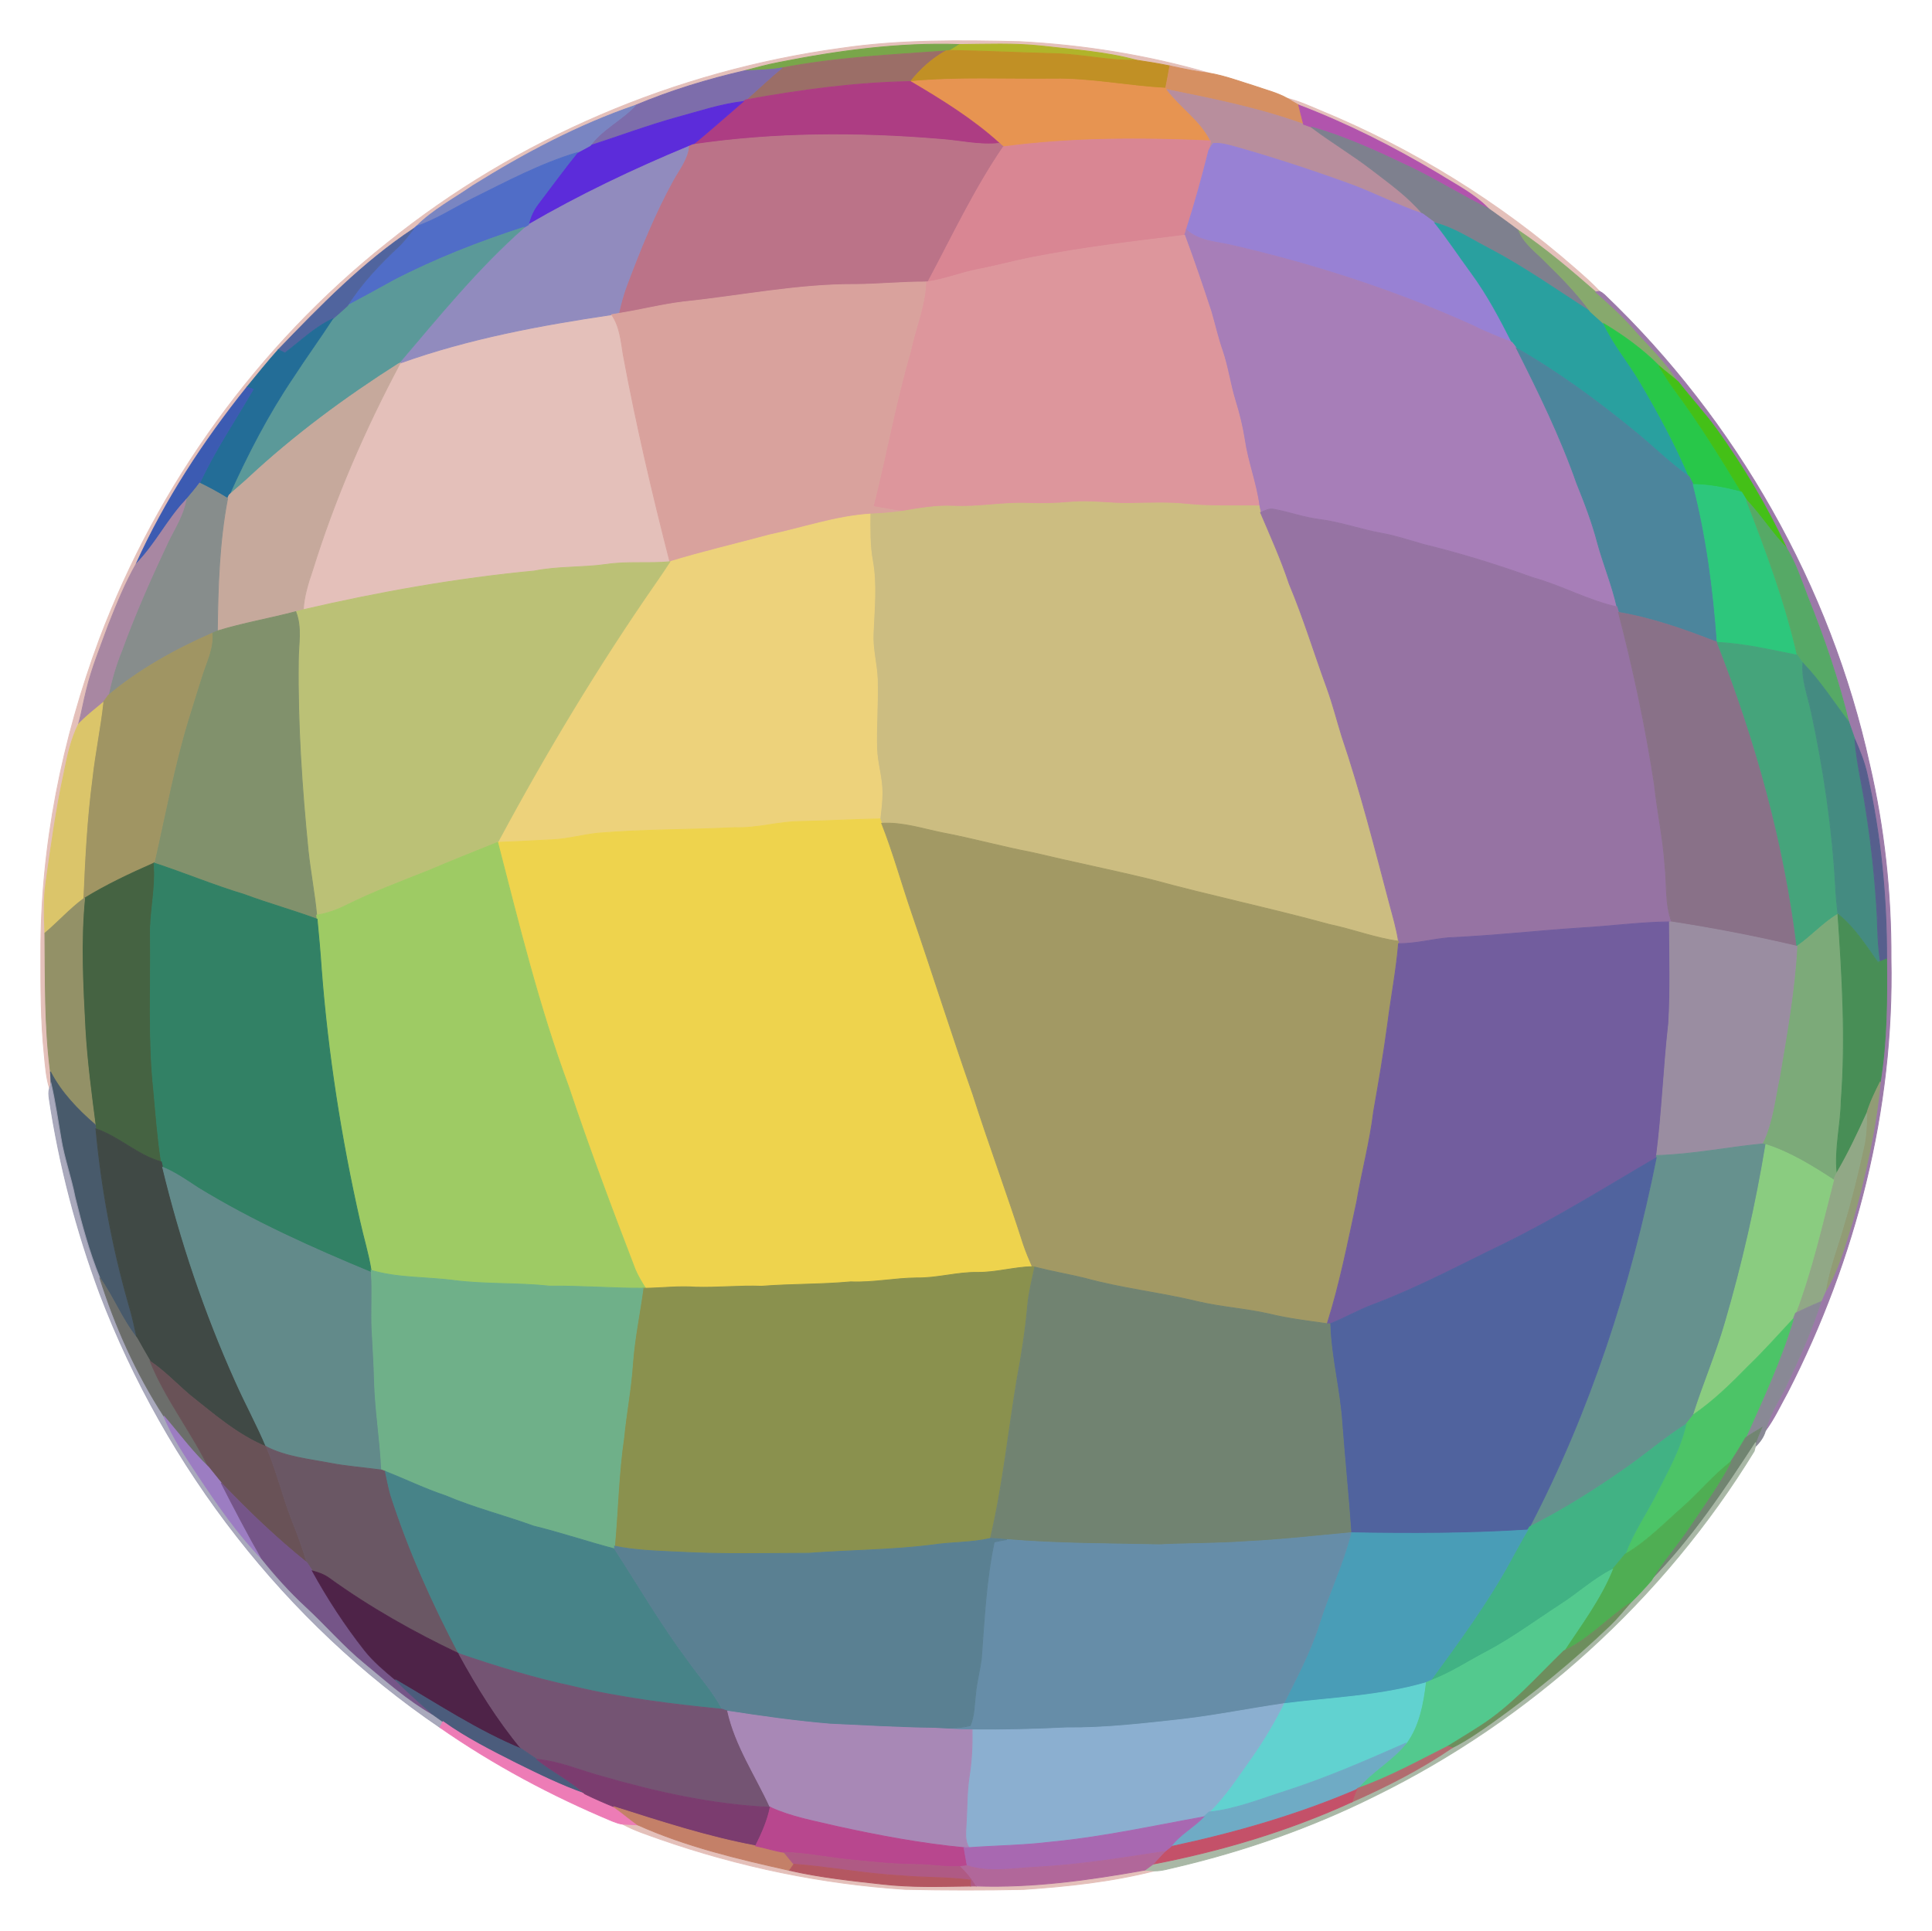 <?xml version="1.0" encoding="utf-8"?>
<!DOCTYPE svg PUBLIC "-//W3C//DTD SVG 1.1//EN" "http://www.w3.org/Graphics/SVG/1.1/DTD/svg11.dtd">
<svg version="1.1" id="Layer_1" xmlns="http://www.w3.org/2000/svg" xmlns:xlink="http://www.w3.org/1999/xlink" x="0px" y="0px"
	 viewBox="461.465 -18.479 1611.085 1610.315" enable-background="new 461.465 -18.479 1611.085 1610.315"
	 xml:space="preserve">
<g>
	<path fill="#E4C0BA" stroke="#E4C0BA" stroke-width="0.694" d="M1162.686,21.775c49.252-7.29,99.184-6.675,148.831-5.555
		c53.555,2.745,106.935,11.352,158.448,26.306c-11.089-1.339-22.024-3.689-32.959-6.038
		c-9.266-1.888-18.598-3.425-27.952-4.809c-25.866-7.07-52.743-8.717-79.246-11.813
		c-22.66-2.437-45.453-1.427-68.179-1.23c-50.547-1.757-100.984,5.094-150.456,14.909
		c-9.684,1.8-19.169,4.479-28.677,6.961c-31.07,7.114-61.724,16.512-91.103,28.853
		c-47.824,16.359-92.772,40.337-135.59,66.994c-15.876,11.001-33.266,20.113-47.012,33.881
		c-0.593,0.505-1.735,1.493-2.328,1.976c-42.335,27.952-77.863,64.622-112.908,100.963
		c-9.047,10.123-17.544,20.706-26.152,31.224c-36.318,45.299-68.399,94.419-92.355,147.381
		c-9.222,16.139-16.205,33.42-23.034,50.657c-6.5,18.027-13.943,35.791-18.445,54.478
		c-2.437,9.464-3.996,19.147-6.653,28.589c-6.28,12.626-9.244,26.481-11.967,40.227
		c-6.675,30.434-10.913,61.328-15.239,92.179c-1.976,13.899-1.361,27.93-0.812,41.896
		c0.439,38.514-0.351,77.204,4.589,115.477c0.285,3.228,0.417,6.5,0.527,9.771
		c-0.307,1.054-0.922,3.184-1.252,4.238c-2.854-9.069-3.469-18.598-4.392-27.996
		c-2.898-28.106-2.92-56.388-2.854-84.604c-0.285-89.435,17.764-178.496,48.878-262.178
		c48.659-129.003,132.143-244.853,240.22-330.598C892.779,96.739,1025.141,40.571,1162.686,21.775z"/>
	<path fill="#E4C0BA" stroke="#E4C0BA" stroke-width="0.694" d="M1534.916,63.517c9.53,2.306,18.488,6.39,27.513,10.188
		c77.446,31.905,149.599,76.655,212.662,131.813c6.917,6.104,13.987,12.099,20.179,18.95
		c-0.79,0.154-2.349,0.439-3.14,0.571c-20.64-17.94-41.413-35.813-64.117-51.118
		c-8.322-6.302-16.842-12.318-25.296-18.401c-11.967-12.362-27.469-20.091-41.896-29.116
		c-37.153-22.155-75.909-41.83-116.355-57.222C1541.196,67.425,1538.1,65.383,1534.916,63.517z"/>
	<path fill="#E4C0BA" stroke="#E4C0BA" stroke-width="0.694" d="M795.22,284.281
		c56.915-20.399,116.64-31.488,176.3-40.337c6.829,9.837,7.773,21.936,9.662,33.398
		c10.759,58.035,24.198,115.543,38.888,172.677c-17.61,1.625-35.352-0.417-52.875,2.174
		c-19.938,2.833-40.227,1.559-60.055,5.511c-64.908,6.17-129.266,17.588-192.791,32.322
		c0.703-11.286,3.996-22.09,7.663-32.695C740.611,397.409,765.709,339.615,795.22,284.281z"/>
	<path fill="#E4C0BA" stroke="#E4C0BA" stroke-width="0.694" d="M980.721,1502.858c4.15,0.263,8.322,0.263,12.494,0.593
		c40.359,18.137,83.66,28.37,126.697,37.987c25.361,5.841,51.316,8.564,77.182,11.44
		c24.417,2.833,49.054,1.932,73.603,1.603c1.208-0.022,3.645-0.044,4.875-0.044
		c47.231,1.603,94.265-4.941,140.618-13.284c2.613,0.198,5.226,0.417,7.861,0.681
		c-35.616,9.069-72.373,12.977-108.977,15.48c-32.915,0.703-65.852,0.659-98.767-0.066
		c-69.563-4.501-138.467-18.818-204.274-41.764C1001.427,1511.685,990.624,1508.282,980.721,1502.858z"/>
	<path fill="#79A64A" stroke="#79A64A" stroke-width="0.694" d="M1111.173,33.544
		c49.471-9.815,99.908-16.666,150.456-14.909c-2.547,1.647-5.072,3.338-7.663,4.897
		c-0.944,0.11-2.833,0.373-3.777,0.483c-45.607,3.228-91.499,5.446-136.468,14.119
		c-10.32,1.823-20.794,1.954-31.224,2.372C1092.003,38.024,1101.489,35.345,1111.173,33.544z"/>
	<path fill="#B0B42A" stroke="#B0B42A" stroke-width="0.694" d="M1261.628,18.635c22.726-0.198,45.519-1.208,68.179,1.23
		c26.503,3.096,53.38,4.743,79.246,11.813c-22.375,0.725-44.289-4.721-66.598-5.358
		c-29.489-0.768-58.979-2.24-88.49-2.789C1256.556,21.972,1259.081,20.282,1261.628,18.635z"/>
	<path fill="#9B6E67" stroke="#9B6E67" stroke-width="0.694" d="M1113.72,38.133
		c44.97-8.673,90.862-10.891,136.468-14.119c-11.462,6.368-21.299,15.305-29.446,25.537
		c-46.133,0.747-91.96,7.048-137.303,15.239C1093.628,56.029,1103.136,46.455,1113.72,38.133z"/>
	<path fill="#C19025" stroke="#C19025" stroke-width="0.694" d="M1250.188,24.014c0.944-0.11,2.833-0.373,3.777-0.483
		c29.511,0.549,59.001,2.02,88.49,2.789c22.309,0.637,44.223,6.082,66.598,5.358
		c9.354,1.383,18.686,2.92,27.952,4.809c-1.098,6.214-2.262,12.406-3.491,18.598
		c-31.224-1.515-62.031-8.124-93.387-7.619c-39.788,0.461-79.707-1.603-119.385,2.086
		C1228.889,39.319,1238.726,30.382,1250.188,24.014z"/>
	<path fill="#D69062" stroke="#D69062" stroke-width="0.694" d="M1437.006,36.486c10.935,2.349,21.87,4.699,32.959,6.038
		c12.999,2.218,25.383,6.939,37.943,10.803c9.069,3.184,18.554,5.468,27.008,10.188
		c3.184,1.866,6.28,3.909,9.552,5.665c1.274,5.336,2.657,10.671,4.04,15.985
		c-36.889-13.394-75.469-21.102-113.83-28.897l-1.164-1.186C1434.744,48.893,1435.908,42.701,1437.006,36.486z"/>
	<path fill="#7D6DAB" stroke="#7D6DAB" stroke-width="0.694" d="M1082.496,40.505c10.43-0.417,20.904-0.549,31.224-2.372
		c-10.584,8.322-20.091,17.896-30.28,26.657c-0.549,0.351-1.669,1.054-2.218,1.405
		c-18.598,2.13-36.384,8.168-54.368,13.021c-24.747,6.829-48.791,15.832-73.208,23.736
		c10.123-13.899,26.196-21.167,37.746-33.596C1020.772,57.017,1051.425,47.619,1082.496,40.505z"/>
	<path fill="#E79451" stroke="#E79451" stroke-width="0.694" d="M1220.743,49.551c39.678-3.689,79.597-1.625,119.385-2.086
		c31.356-0.505,62.163,6.104,93.387,7.619l1.164,1.186c11.264,14.975,28.018,25.625,36.34,42.73
		c-57.618-2.503-115.543-2.679-172.831,4.984c-1.12-0.944-2.218-1.91-3.316-2.877
		C1272.476,80.776,1246.675,64.856,1220.743,49.551z"/>
	<path fill="#AD3D83" stroke="#AD3D83" stroke-width="0.694" d="M1083.44,64.79c45.343-8.19,91.169-14.492,137.303-15.239
		c25.932,15.305,51.733,31.224,74.13,51.557c-16.491,1.866-32.761-2.218-49.142-3.36
		c-68.706-5.731-138.225-5.665-206.514,4.436c14.229-11.726,28.018-23.956,42.005-35.989
		C1081.771,65.844,1082.891,65.142,1083.44,64.79z"/>
	<path fill="#B88E9D" stroke="#B88E9D" stroke-width="0.694" d="M1434.678,56.271
		c38.361,7.795,76.941,15.502,113.83,28.897c2.108,0.725,4.216,1.471,6.324,2.262
		c16.359,12.45,34.101,22.924,50.415,35.462c14.888,11.462,30.368,22.441,42.511,36.955
		c-21.387-7.268-41.391-17.918-62.646-25.493c-31.202-11.286-62.778-21.607-94.704-30.631
		c-5.665-1.449-11.484-3.206-17.391-2.503c-1.361,1.823-2.569,3.755-3.579,5.797
		c0.549-2.679,1.076-5.336,1.581-8.015C1462.697,81.895,1445.943,71.246,1434.678,56.271z"/>
	<path fill="#5C2CDA" stroke="#5C2CDA" stroke-width="0.694" d="M1026.854,79.217c17.983-4.853,35.769-10.891,54.368-13.021
		c-13.987,12.033-27.777,24.264-42.006,35.989c-0.9,0.373-2.657,1.142-3.535,1.515
		c-45.826,18.972-90.708,40.359-133.592,65.281c1.471-6.346,4.106-12.406,8.146-17.566
		c10.825-14.207,21.321-28.721,32.586-42.62c3.623-1.91,7.224-3.865,10.825-5.841
		C978.064,95.048,1002.108,86.046,1026.854,79.217z"/>
	<path fill="#7985C2" stroke="#7985C2" stroke-width="0.694" d="M855.802,136.351
		c42.818-26.657,87.766-50.635,135.59-66.994c-11.55,12.428-27.623,19.696-37.746,33.596
		c-3.601,1.976-7.202,3.93-10.825,5.841c-30.544,9.091-58.803,24.241-87.239,38.317
		c-15.546,7.839-30.192,17.566-46.792,23.122C822.536,156.464,839.927,147.352,855.802,136.351z"/>
	<path fill="#B154AD" stroke="#B154AD" stroke-width="0.694" d="M1544.468,69.182c40.447,15.393,79.202,35.067,116.355,57.222
		c14.426,9.025,29.929,16.754,41.896,29.116c-22.046-10.606-42.73-23.824-64.798-34.386
		c-26.986-12.867-54.258-25.581-83.089-33.705c-2.108-0.79-4.216-1.537-6.324-2.262
		C1547.125,79.853,1545.742,74.518,1544.468,69.182z"/>
	<path fill="#7E808E" stroke="#7E808E" stroke-width="0.694" d="M1554.832,87.429c28.831,8.124,56.102,20.838,83.089,33.705
		c22.068,10.562,42.752,23.78,64.798,34.386c8.454,6.082,16.973,12.099,25.296,18.401
		c4.677,11.286,15.129,18.313,23.275,26.92c13.087,12.714,25.779,25.866,36.516,40.666
		c-27.755-17.786-54.719-36.911-83.923-52.326c-15.085-7.663-29.27-17.522-45.848-21.76
		c-3.47-2.481-6.895-5.006-10.277-7.575c-12.143-14.514-27.623-25.493-42.511-36.955
		C1588.933,110.353,1571.191,99.879,1554.832,87.429z"/>
	<path fill="#BB7388" stroke="#BB7388" stroke-width="0.694" d="M1039.217,102.185
		c68.289-10.101,137.808-10.166,206.514-4.436c16.381,1.142,32.651,5.226,49.142,3.36
		c1.098,0.966,2.196,1.932,3.316,2.877c-24.285,35.572-42.598,74.635-62.844,112.534l-1.844,0.176
		c-19.367-0.044-38.69,1.888-58.057,2.108c-48.417-0.373-96.044,9.552-144.022,14.492
		c-18.203,2.218-35.989,6.829-54.082,9.662c1.801-8.146,3.974-16.205,6.939-24.022
		c11.198-29.665,23.078-59.177,38.382-86.997c5.006-9.069,11.989-17.544,13.021-28.238
		C1036.56,103.326,1038.316,102.558,1039.217,102.185z"/>
	<path fill="#D98693" stroke="#D98693" stroke-width="0.694" d="M1298.188,103.985
		c57.288-7.663,115.213-7.488,172.831-4.984c-0.505,2.679-1.032,5.336-1.581,8.015
		c-5.577,22.2-11.638,44.289-18.664,66.093c-0.373,1.164-1.12,3.469-1.493,4.633
		c-42.576,5.226-85.219,10.298-127.356,18.511c-15.129,3.008-30.017,7.136-45.189,10.035
		c-13.965,2.701-27.272,8.168-41.391,10.232C1255.59,178.62,1273.903,139.557,1298.188,103.985z"/>
	<path fill="#9881D4" stroke="#9881D4" stroke-width="0.694" d="M1473.017,101.218c5.907-0.703,11.726,1.054,17.391,2.503
		c31.927,9.025,63.502,19.345,94.704,30.631c21.255,7.575,41.259,18.225,62.646,25.493
		c3.381,2.569,6.807,5.094,10.277,7.575c10.694,13.372,20.113,27.711,30.236,41.522
		c13.372,18.137,23.89,38.163,34.079,58.188c-10.891-4.37-21.848-8.585-32.322-13.877
		c-64.951-29.446-133.109-51.469-202.584-67.411c-12.626-2.789-26.745-3.381-36.67-12.736
		c7.027-21.804,13.087-43.894,18.664-66.093C1470.448,104.973,1471.656,103.041,1473.017,101.218z"/>
	<path fill="#918BBE" stroke="#918BBE" stroke-width="0.694" d="M902.089,168.981
		c42.884-24.922,87.766-46.309,133.592-65.281c-1.032,10.694-8.015,19.169-13.021,28.238
		c-15.305,27.821-27.184,57.332-38.382,86.997c-2.964,7.817-5.138,15.876-6.939,24.022
		c-1.954,0.329-3.886,0.659-5.819,0.988c-59.66,8.849-119.385,19.938-176.3,40.337l-1.581,0.725
		c33.508-39.349,66.203-79.795,105.135-114.049C899.608,170.474,901.255,169.464,902.089,168.981z"/>
	<path fill="#506DC7" stroke="#506DC7" stroke-width="0.694" d="M855.582,147.111c28.436-14.075,56.695-29.226,87.239-38.317
		c-11.264,13.899-21.76,28.413-32.586,42.62c-4.04,5.16-6.675,11.22-8.146,17.566
		c-0.834,0.483-2.481,1.493-3.316,1.976c-37.35,12.143-74.13,26.371-108.999,44.509
		c-12.823,7.07-25.603,14.163-38.558,20.992c11.594-18.664,26.964-34.628,42.928-49.603
		c4.611-4.436,8.41-9.596,12.318-14.646c0.593-0.483,1.735-1.471,2.328-1.976
		C825.39,164.677,840.036,154.949,855.582,147.111z"/>
	<path fill="#29A09F" stroke="#29A09F" stroke-width="0.694" d="M1658.034,167.422c16.578,4.238,30.763,14.097,45.848,21.76
		c29.204,15.414,56.168,34.54,83.923,52.326c3.689,3.316,7.378,6.631,11.067,9.969
		c8.102,17.61,20.816,32.432,30.565,49.076c14.909,25.383,29.028,51.294,40.513,78.434
		c-16.337-11.33-30.302-25.603-45.76-38.031c-31.005-25.339-63.392-49.186-98.174-69.08
		c-1.252-1.581-2.459-3.162-3.667-4.743c-10.188-20.026-20.706-40.051-34.079-58.188
		C1678.148,195.132,1668.728,180.794,1658.034,167.422z"/>
	<path fill="#5B9999" stroke="#5B9999" stroke-width="0.694" d="M789.775,215.465
		c34.869-18.137,71.649-32.366,108.999-44.509c-38.931,34.254-71.627,74.701-105.135,114.049
		c-44.114,28.084-86.382,59.242-124.699,94.902c-5.336,5.006-11.023,9.574-16.403,14.514
		c15.305-34.013,32.498-67.279,53.402-98.218c10.628-16.447,22.177-32.256,32.849-48.681
		c4.194-3.623,8.344-7.29,12.428-11.067C764.172,229.628,776.951,222.536,789.775,215.465z"/>
	<path fill="#50649E" stroke="#50649E" stroke-width="0.694" d="M693.555,273.171
		c35.045-36.34,70.573-73.01,112.908-100.963c-3.909,5.05-7.707,10.21-12.318,14.646
		c-15.963,14.975-31.334,30.939-42.928,49.603c-4.084,3.777-8.234,7.444-12.428,11.067
		c-14.975,6.939-26.723,18.642-39.766,28.436C697.661,275.257,694.916,273.873,693.555,273.171z"/>
	<path fill="#A77EB8" stroke="#A77EB8" stroke-width="0.694" d="M1449.281,177.742c0.373-1.164,1.12-3.469,1.493-4.633
		c9.925,9.354,24.044,9.947,36.67,12.736c69.475,15.941,137.632,37.965,202.584,67.411
		c10.474,5.292,21.431,9.508,32.322,13.877c1.208,1.581,2.415,3.162,3.667,4.743
		c18.511,36.67,36.648,73.713,50.24,112.556c6.697,16.512,13.087,33.2,17.566,50.481
		c4.896,17.698,11.989,34.737,16.029,52.699c-24.439-5.336-46.463-17.896-70.551-24.461
		c-29.863-10.847-60.296-20.157-91.147-27.711c-11.44-3.228-22.726-7.092-34.452-9.178
		c-17.544-3.14-34.408-9.332-52.128-11.572c-12.823-1.581-25.01-6.082-37.68-8.432
		c-4.018-1.032-7.685,1.252-11.264,2.701c-0.483-1.823-0.9-3.645-1.252-5.468
		c-2.415-18.906-9.596-36.758-12.296-55.597c-1.713-10.869-4.37-21.563-7.619-32.081
		c-4.282-13.834-6.126-28.282-10.825-41.984c-3.711-10.671-6.192-21.716-9.332-32.564
		C1464.3,219.989,1457.12,198.733,1449.281,177.742z"/>
	<path fill="#87A96D" stroke="#87A96D" stroke-width="0.694" d="M1751.29,200.841c-8.146-8.607-18.598-15.634-23.275-26.92
		c22.705,15.305,43.477,33.178,64.117,51.118c10.606,9.398,21.233,18.84,30.653,29.489
		c13.043,14.931,27.887,28.457,38.251,45.563c-5.204-4.655-10.847-8.761-16.073-13.35
		c-13.636-13.834-29.489-25.274-46.09-35.264c-3.689-3.338-7.378-6.653-11.067-9.969
		C1777.068,226.708,1764.377,213.555,1751.29,200.841z"/>
	<path fill="#DD969C" stroke="#DD969C" stroke-width="0.694" d="M1321.925,196.252
		c42.137-8.212,84.779-13.284,127.356-18.511c7.839,20.992,15.019,42.247,22.024,63.524
		c3.14,10.847,5.621,21.892,9.332,32.564c4.699,13.702,6.544,28.15,10.825,41.983
		c3.25,10.518,5.907,21.211,7.619,32.081c2.701,18.84,9.881,36.692,12.296,55.597
		c-19.96-0.483-39.963,0.659-59.835-1.405c-15.876-1.713-31.817-0.966-47.715-0.703
		c-16.425,0.329-32.805-2.503-49.23-1.032c-12.099,1.098-24.263,1.471-36.428,0.966
		c-20.553-0.856-40.908,3.447-61.46,2.393c-14.514-0.747-28.787,1.91-43.016,4.216
		c-8.081-0.966-16.073-2.657-24.11-3.974c10.957-42.862,18.532-86.492,31.026-128.959
		c4.018-19.499,12.253-38.207,12.889-58.298l1.845-0.176c14.119-2.064,27.425-7.532,41.391-10.232
		C1291.908,203.389,1306.796,199.261,1321.925,196.252z"/>
	<path fill="#D9A29D" stroke="#D9A29D" stroke-width="0.694" d="M1175.443,218.803c19.367-0.22,38.69-2.152,58.057-2.108
		c-0.637,20.091-8.871,38.8-12.889,58.298c-12.494,42.467-20.07,86.097-31.026,128.959
		c8.037,1.317,16.029,3.008,24.11,3.974c-8.849,1.361-17.808,1.888-26.745,2.349
		c-28.655,1.845-55.971,11.528-83.901,17.391c-27.645,7.51-55.575,13.987-82.979,22.353
		c-14.69-57.135-28.128-114.642-38.888-172.677c-1.888-11.462-2.833-23.561-9.662-33.398
		c1.932-0.329,3.865-0.659,5.819-0.988c18.093-2.833,35.879-7.444,54.082-9.662
		C1079.399,228.355,1127.026,218.43,1175.443,218.803z"/>
	<path fill="#9B7AA8" stroke="#9B7AA8" stroke-width="0.694" d="M1795.271,224.468c1.493,0.725,2.833,1.647,4.084,2.789
		c110.009,105.069,188.508,243.052,221.116,391.751c12.34,53.094,18.137,107.572,17.896,162.071
		c2.591,125.314-29.16,250.342-86.185,361.625c-5.973,10.781-11.133,22.068-18.511,32.015
		c3.184-12.911,10.496-24.132,16.512-35.835c11.045-23.407,21.87-46.99,29.709-71.715
		c1.208-2.986,2.525-5.929,3.865-8.871c10.869-17.654,16.029-37.899,22.331-57.442
		c10.759-38.382,19.741-77.468,23.385-117.211c5.424-33.815,5.621-68.179,5.248-102.324
		c0.154-51.689-4.853-103.444-16.227-153.903c-2.196-10.145-6.082-19.784-10.254-29.248
		c-1.669-4.831-3.36-9.64-5.072-14.426c-8.695-35.594-20.619-70.309-34.254-104.278
		c-5.314-13.899-9.969-28.194-17.764-40.974c-16.205-34.518-35.704-67.477-57.925-98.437
		c-10.013-13.899-21.695-26.481-32.19-39.963c-10.364-17.105-25.208-30.631-38.251-45.563
		c-9.42-10.65-20.048-20.091-30.653-29.489C1792.922,224.907,1794.481,224.622,1795.271,224.468z"/>
	<path fill="#236D97" stroke="#236D97" stroke-width="0.694" d="M699.023,275.959c13.043-9.793,24.791-21.497,39.766-28.436
		c-10.671,16.424-22.221,32.234-32.849,48.681c-20.904,30.939-38.097,64.205-53.402,98.218
		c-0.329,0.703-0.966,2.108-1.274,2.811c-7.532-4.699-15.349-8.937-23.319-12.802
		c12.67-27.338,29.621-52.282,44.684-78.28c-1.735-0.593-3.491-1.186-5.226-1.757
		c8.607-10.518,17.105-21.102,26.152-31.224C694.916,273.873,697.661,275.257,699.023,275.959z"/>
	<path fill="#28C749" stroke="#28C749" stroke-width="0.694" d="M1798.872,251.476
		c16.6,9.991,32.454,21.431,46.09,35.264c3.974,6.368,7.729,12.889,12.231,18.906
		c20.575,27.601,38.756,56.893,56.586,86.338c-13.197-3.513-26.679-6.236-40.381-6.368
		c-1.098-2.262-2.262-4.436-3.447-6.631c-11.484-27.14-25.603-53.05-40.513-78.434
		C1819.689,283.908,1806.975,269.087,1798.872,251.476z"/>
	<path fill="#4C859C" stroke="#4C859C" stroke-width="0.694" d="M1726.016,271.875
		c34.781,19.894,67.169,43.74,98.174,69.08c15.458,12.428,29.424,26.701,45.76,38.031
		c1.186,2.196,2.349,4.37,3.447,6.631c11.067,43.038,16.864,87.305,20.048,131.594
		c-26.701-10.496-53.995-20.135-82.342-24.988c-0.307-1.142-0.944-3.469-1.252-4.611
		c-4.04-17.962-11.133-35.001-16.029-52.699c-4.479-17.281-10.869-33.969-17.566-50.481
		C1762.664,345.588,1744.527,308.545,1726.016,271.875z"/>
	<path fill="#C6A99C" stroke="#C6A99C" stroke-width="0.694" d="M668.94,379.908c38.316-35.66,80.585-66.818,124.699-94.902
		l1.581-0.725c-29.511,55.334-54.609,113.127-73.208,173.05c-3.667,10.606-6.961,21.409-7.663,32.695
		c-2.086,0.505-4.172,1.076-6.258,1.625c-21.694,5.709-43.894,9.486-65.369,16.095
		c0.461-36.955,1.559-74.13,8.542-110.514c0.307-0.703,0.944-2.108,1.274-2.811
		C657.917,389.482,663.605,384.915,668.94,379.908z"/>
	<path fill="#44C017" stroke="#44C017" stroke-width="0.694" d="M1844.962,286.741c5.226,4.589,10.869,8.695,16.073,13.35
		c10.496,13.482,22.177,26.064,32.19,39.963c22.221,30.961,41.72,63.919,57.925,98.437
		c-12.143-12.428-21.321-27.294-33.31-39.854c-1.383-2.196-2.745-4.436-4.062-6.653
		c-17.83-29.446-36.011-58.737-56.586-86.338C1852.691,299.63,1848.936,293.109,1844.962,286.741z"/>
	<path fill="#3C5BB2" stroke="#3C5BB2" stroke-width="0.694" d="M575.048,451.776
		c23.956-52.962,56.037-102.082,92.355-147.381c1.735,0.571,3.491,1.164,5.226,1.757
		c-15.063,25.998-32.015,50.942-44.684,78.28c-3.557,4.897-7.51,9.464-11.44,14.075
		C600.915,414.909,591.034,435.769,575.048,451.776z"/>
	<path fill="#878D8C" stroke="#878D8C" stroke-width="0.694" d="M616.505,398.507c3.93-4.611,7.883-9.178,11.44-14.075
		c7.971,3.865,15.788,8.102,23.319,12.802c-6.983,36.384-8.081,73.559-8.542,110.514
		c-1.515,0.615-3.008,1.296-4.501,1.998c-30.851,13.592-60.626,30.06-86.514,51.799
		c2.723-12.67,6.192-25.164,11.155-37.153c11.242-31.026,24.681-61.175,38.734-90.994
		C607.129,422.024,614.243,411.154,616.505,398.507z"/>
	<path fill="#2DC77C" stroke="#2DC77C" stroke-width="0.694" d="M1873.398,385.617c13.702,0.132,27.184,2.855,40.381,6.368
		c1.317,2.218,2.679,4.457,4.062,6.653c16.337,42.313,32.3,84.955,42.335,129.288
		c-22.112-4.37-44.135-9.618-66.73-10.716C1890.261,472.922,1884.465,428.655,1873.398,385.617z"/>
	<path fill="#A887A2" stroke="#A887A2" stroke-width="0.694" d="M616.505,398.507c-2.262,12.648-9.376,23.517-14.909,34.891
		c-14.053,29.819-27.491,59.967-38.734,90.994c-4.963,11.989-8.432,24.483-11.155,37.153
		c-1.471,1.998-2.942,4.018-4.413,6.016c-6.939,5.819-14.141,11.352-20.377,17.94
		c2.657-9.442,4.216-19.125,6.653-28.589c4.501-18.686,11.945-36.45,18.445-54.478
		c6.829-17.237,13.812-34.518,23.034-50.657C591.034,435.769,600.915,414.909,616.505,398.507z"/>
	<path fill="#CCBD81" stroke="#CCBD81" stroke-width="0.694" d="M1354.598,400.351c16.425-1.471,32.805,1.361,49.23,1.032
		c15.898-0.264,31.839-1.01,47.715,0.703c19.872,2.064,39.876,0.922,59.835,1.405
		c0.351,1.823,0.769,3.645,1.252,5.468c8.366,19.674,17.171,39.173,23.912,59.462
		c11.945,28.413,20.86,57.947,31.466,86.844c4.831,13.306,8.3,27.03,12.494,40.534
		c15.59,45.958,27.447,93.079,39.854,139.982c2.701,10.166,5.753,20.267,7.29,30.697
		c-19.608-2.679-38.163-9.903-57.464-13.943c-49.295-13.504-99.36-23.956-148.677-37.416
		c-32.827-7.993-65.918-14.668-98.767-22.507c-25.317-4.809-50.13-11.769-75.425-16.578
		c-16.732-3.36-33.332-8.959-50.635-7.905c-0.351-0.9-1.054-2.745-1.427-3.667
		c0.835-7.224,1.735-14.448,1.735-21.716c0.088-12.604-4.15-24.725-4.479-37.285
		c-0.505-19.059,1.12-38.141,0.527-57.2c-0.417-12.911-4.15-25.515-3.469-38.47
		c0.79-20.245,3.052-40.71-0.615-60.823c-2.349-12.758-2.02-25.779-1.998-38.69
		c8.937-0.461,17.896-0.988,26.745-2.349c14.229-2.306,28.501-4.963,43.016-4.216
		c20.553,1.054,40.908-3.25,61.46-2.393C1330.334,401.822,1342.499,401.449,1354.598,400.351z"/>
	<path fill="#56A966" stroke="#56A966" stroke-width="0.694" d="M1917.84,398.638
		c11.989,12.56,21.168,27.425,33.31,39.854c7.795,12.78,12.45,27.074,17.764,40.974
		c13.636,33.969,25.559,68.684,34.254,104.278c-12.626-16.512-23.737-34.21-38.273-49.186
		c-1.691-2.13-3.272-4.37-4.721-6.631C1950.14,483.594,1934.177,440.951,1917.84,398.638z"/>
	<path fill="#9673A3" stroke="#9673A3" stroke-width="0.694" d="M1512.629,408.959c3.579-1.449,7.246-3.733,11.264-2.701
		c12.67,2.349,24.856,6.851,37.68,8.432c17.72,2.24,34.584,8.432,52.128,11.572
		c11.726,2.086,23.012,5.951,34.452,9.178c30.851,7.553,61.284,16.864,91.147,27.711
		c24.088,6.565,46.112,19.125,70.551,24.461c0.307,1.142,0.944,3.469,1.252,4.611
		c12.34,47.407,22.595,95.341,29.973,143.758c2.372,22.814,7.4,45.299,8.805,68.245
		c1.757,15.414,0,31.466,5.643,46.221l-1.91-0.11c-24.747,0.285-49.318,3.667-73.998,5.072
		c-36.758,2.415-73.406,6.565-110.229,8.19c-13.965,1.23-27.601,5.05-41.698,4.918l-0.044-2.042
		c-1.537-10.43-4.589-20.531-7.29-30.697c-12.406-46.902-24.264-94.024-39.854-139.982
		c-4.194-13.504-7.663-27.228-12.494-40.534c-10.606-28.897-19.521-58.43-31.466-86.844
		C1529.8,448.132,1520.995,428.633,1512.629,408.959z"/>
	<path fill="#EDD27B" stroke="#EDD27B" stroke-width="0.694" d="M1103.048,427.667
		c27.93-5.863,55.246-15.546,83.901-17.391c-0.022,12.911-0.351,25.932,1.998,38.69
		c3.667,20.113,1.405,40.578,0.615,60.823c-0.681,12.955,3.052,25.559,3.469,38.47
		c0.593,19.059-1.032,38.141-0.527,57.2c0.329,12.56,4.567,24.681,4.479,37.285
		c0,7.268-0.9,14.492-1.735,21.716c-21.958,0.395-43.916,1.735-65.874,2.13
		c-18.511,0.022-36.472,5.885-55.049,5.16c-38.009,1.888-76.128,1.427-114.093,4.611
		c-12.516,1.252-24.703,4.765-37.306,5.446c-15.48,0.878-30.961,1.559-46.441,2.218
		c40.051-74.679,83.769-147.425,132.143-217.032c3.909-5.599,7.707-11.264,11.44-16.973
		C1047.473,441.654,1075.403,435.176,1103.048,427.667z"/>
	<path fill="#BBC176" stroke="#BBC176" stroke-width="0.694" d="M967.195,452.194c17.522-2.591,35.264-0.549,52.875-2.174
		c-3.733,5.709-7.532,11.374-11.44,16.974c-48.373,69.606-92.091,142.353-132.143,217.032
		c-19.279,7.751-38.602,15.436-57.705,23.583c-22.902,9.113-46.046,17.698-68.135,28.677
		c-7.905,4.018-16.315,7.071-25.098,8.454c-1.713-17.983-5.16-35.725-7.092-53.643
		c-5.248-52.545-8.849-105.31-8.19-158.141c-0.066-13.768,3.14-28.062-2.174-41.303
		c2.086-0.549,4.172-1.12,6.258-1.625c63.524-14.734,127.883-26.152,192.791-32.322
		C926.968,453.753,947.257,455.026,967.195,452.194z"/>
	<path fill="#897188" stroke="#897188" stroke-width="0.694" d="M1811.103,492.223c28.348,4.853,55.641,14.492,82.342,24.988
		c32.015,81.464,55.795,166.529,66.467,253.504c-34.518-8.124-69.365-14.866-104.388-20.267
		c-5.643-14.756-3.887-30.807-5.643-46.221c-1.405-22.946-6.434-45.431-8.805-68.245
		C1833.698,587.564,1823.443,539.63,1811.103,492.223z"/>
	<path fill="#81916C" stroke="#81916C" stroke-width="0.694" d="M642.722,507.747c21.475-6.609,43.674-10.386,65.369-16.095
		c5.314,13.241,2.108,27.535,2.174,41.303c-0.659,52.831,2.942,105.596,8.19,158.141
		c1.932,17.918,5.38,35.66,7.092,53.643c0.088,0.834,0.264,2.525,0.351,3.36
		c-20.091-7.422-40.754-13.131-60.823-20.596c-25.427-7.663-49.932-17.918-75.14-26.196
		c9.244-40.425,16.644-81.332,28.853-120.988c3.601-11.748,7.29-23.451,11.001-35.155
		c3.579-11.594,9.639-22.902,8.432-35.418C639.714,509.043,641.207,508.362,642.722,507.747z"/>
	<path fill="#A09563" stroke="#A09563" stroke-width="0.694" d="M551.707,561.544
		c25.888-21.738,55.663-38.207,86.514-51.799c1.208,12.516-4.853,23.824-8.432,35.418
		c-3.711,11.704-7.4,23.407-11.001,35.155c-12.209,39.656-19.608,80.564-28.853,120.988
		c-19.784,8.739-39.436,17.94-57.903,29.248l-1.383,0.878c1.427-33.42,3.096-66.862,7.466-100.04
		c2.328-21.387,6.829-42.445,9.178-63.832C548.765,565.562,550.236,563.542,551.707,561.544z"/>
	<path fill="#45A47B" stroke="#45A47B" stroke-width="0.694" d="M1893.445,517.211c22.595,1.098,44.618,6.346,66.73,10.716
		c1.449,2.262,3.03,4.501,4.721,6.631c-1.186,13.987,4.128,27.206,7.004,40.666
		c10.342,48.242,17.588,97.23,20.245,146.547c0.395,7.4,1.076,14.8,1.954,22.177
		c-12.56,7.378-22.155,18.642-34.188,26.767C1949.24,683.74,1925.46,598.675,1893.445,517.211z"/>
	<path fill="#448B81" stroke="#448B81" stroke-width="0.694" d="M1971.901,575.224c-2.877-13.46-8.19-26.679-7.004-40.666
		c14.536,14.975,25.647,32.673,38.273,49.186c1.713,4.787,3.403,9.596,5.072,14.426
		c1.449,19.894,6.456,39.283,9.266,59.001c4.633,29.38,7.751,59.001,9.354,88.71
		c0.439,12.516,0.637,25.076,2.613,37.482c-0.527,0.176-1.603,0.549-2.152,0.725
		c-10.101-14.141-19.455-29.138-33.222-40.139c-0.878-7.378-1.559-14.778-1.954-22.178
		C1989.489,672.453,1982.243,623.465,1971.901,575.224z"/>
	<path fill="#DBC56A" stroke="#DBC56A" stroke-width="0.694" d="M526.916,585.5c6.236-6.587,13.438-12.121,20.377-17.94
		c-2.349,21.387-6.851,42.445-9.178,63.832c-4.37,33.178-6.038,66.62-7.466,100.04
		c-11.374,8.542-20.882,19.213-31.751,28.37c-0.549-13.965-1.164-27.996,0.812-41.896
		c4.326-30.851,8.564-61.746,15.239-92.179C517.672,611.981,520.636,598.126,526.916,585.5z"/>
	<path fill="#565F8D" stroke="#565F8D" stroke-width="0.694" d="M2008.241,598.17c4.172,9.464,8.059,19.103,10.254,29.248
		c11.374,50.459,16.381,102.214,16.227,153.903c-1.317,0.505-3.93,1.515-5.248,2.042
		c-1.976-12.406-2.174-24.966-2.613-37.482c-1.603-29.709-4.721-59.33-9.354-88.71
		C2014.697,637.453,2009.69,618.064,2008.241,598.17z"/>
	<path fill="#EED34D" stroke="#EED34D" stroke-width="0.694" d="M1129.376,666.591c21.958-0.395,43.916-1.735,65.874-2.13
		c0.373,0.922,1.076,2.767,1.427,3.667c9.705,24.681,16.71,50.262,25.34,75.316
		c17.237,50.152,33.157,100.743,50.745,150.785c13.372,41.94,28.787,83.199,42.159,125.16
		c2.152,6.28,4.721,12.406,7.4,18.51c-15.414,0.373-30.412,4.963-45.892,4.787
		c-16.995-0.242-33.508,4.897-50.503,4.611c-18.379,0.132-36.494,4.084-54.939,3.272
		c-24.747,2.284-49.625,1.713-74.393,3.667c-18.423-0.681-36.801,1.295-55.202,0.768
		c-13.899-1.076-27.755,0.725-41.632,0.9c-3.206-5.05-6.28-10.188-8.63-15.678
		c-19.455-50.635-38.536-101.424-55.707-152.893c-24.549-66.225-41.303-134.997-58.935-203.308
		c15.48-0.659,30.961-1.339,46.441-2.218c12.604-0.681,24.791-4.194,37.306-5.446
		c37.965-3.184,76.084-2.723,114.093-4.611C1092.904,672.476,1110.865,666.613,1129.376,666.591z"/>
	<path fill="#A29964" stroke="#A29964" stroke-width="0.694" d="M1196.677,668.128c17.303-1.054,33.903,4.545,50.635,7.905
		c25.296,4.809,50.108,11.769,75.425,16.578c32.849,7.839,65.94,14.514,98.767,22.507
		c49.318,13.46,99.382,23.912,148.677,37.416c19.301,4.04,37.855,11.264,57.464,13.943l0.044,2.042
		c-1.866,22.463-6.236,44.597-9.047,66.928c-3.272,24.461-7.466,48.791-11.726,73.076
		c-3.052,25.361-9.793,50.042-14.053,75.184c-7.378,34.101-14.097,68.465-24.615,101.775
		c-16.007-2.305-32.102-4.15-47.846-7.993c-19.894-4.589-40.403-5.753-60.253-10.452
		c-31.268-7.575-63.414-10.935-94.419-19.564c-13.768-3.294-27.711-5.687-41.391-9.222l-2.02-0.351
		c-2.679-6.104-5.248-12.231-7.4-18.51c-13.372-41.962-28.787-83.221-42.159-125.16
		c-17.588-50.042-33.508-100.633-50.745-150.785C1213.387,718.389,1206.382,692.808,1196.677,668.128z"/>
	<path fill="#9ECB64" stroke="#9ECB64" stroke-width="0.694" d="M818.781,707.608c19.103-8.146,38.426-15.832,57.705-23.583
		c17.632,68.311,34.386,137.083,58.935,203.308c17.171,51.469,36.252,102.258,55.707,152.893
		c2.349,5.489,5.424,10.628,8.63,15.678l-2.02-0.022c-25.976,0.132-51.865-2.086-77.841-1.757
		c-26.833-2.92-53.929-1.295-80.717-4.831c-22.726-2.877-46.133-1.8-68.267-8.344
		c-2.218-13.965-6.478-27.491-9.486-41.259c-15.59-69.102-26.591-139.279-31.993-209.918
		c-0.944-13.921-2.174-27.799-3.535-41.676c-0.088-0.834-0.264-2.525-0.351-3.36
		c8.783-1.383,17.193-4.436,25.098-8.454C772.735,725.306,795.879,716.721,818.781,707.608z"/>
	<path fill="#456342" stroke="#456342" stroke-width="0.694" d="M532.033,730.554c18.467-11.308,38.119-20.509,57.903-29.248
		c1.954,20.838-3.733,41.369-3.008,62.207c0.461,42.445-1.757,85.021,2.745,127.312
		c1.845,19.916,3.294,39.919,6.368,59.682c-19.96-5.533-35.133-20.882-54.609-27.579
		c-0.154-0.834-0.439-2.503-0.593-3.36c-3.381-26.262-6.873-52.567-8.432-79.026
		C530.474,803.915,528.432,767.136,532.033,730.554z"/>
	<path fill="#328165" stroke="#328165" stroke-width="0.694" d="M589.936,701.306c25.208,8.278,49.713,18.532,75.14,26.196
		c20.07,7.466,40.732,13.175,60.823,20.597c1.361,13.877,2.591,27.755,3.535,41.676
		c5.402,70.639,16.403,140.816,31.993,209.918c3.008,13.768,7.268,27.294,9.486,41.259l0.198,1.845
		c-49.603-20.553-98.811-42.598-144.681-70.683c-9.442-6.236-18.818-12.736-29.336-17.105
		c-0.264-1.12-0.79-3.381-1.054-4.501c-3.074-19.762-4.523-39.766-6.368-59.682
		c-4.501-42.291-2.284-84.867-2.745-127.312C586.203,742.675,591.89,722.144,589.936,701.306z"/>
	<path fill="#939167" stroke="#939167" stroke-width="0.694" d="M530.649,731.433l1.383-0.878
		c-3.601,36.582-1.559,73.361,0.373,109.987c1.559,26.459,5.05,52.765,8.432,79.026
		c-14.668-12.67-28.37-26.898-37.35-44.289c-4.941-38.273-4.15-76.963-4.589-115.477
		C509.767,750.646,519.275,739.974,530.649,731.433z"/>
	<path fill="#7CAA79" stroke="#7CAA79" stroke-width="0.694" d="M1959.912,770.715c12.033-8.124,21.628-19.389,34.189-26.767
		c3.557,51.777,6.675,103.817,2.723,155.682c-0.307,20.004-5.511,39.744-3.491,59.791
		c-1.032,2.02-1.998,4.084-2.811,6.214c-17.786-11.616-36.187-23.012-56.52-29.533
		c-0.768-0.132-2.349-0.417-3.14-0.549c8.827-17.544,10.518-37.372,14.646-56.278
		C1951.502,843.286,1958.023,807.209,1959.912,770.715z"/>
	<path fill="#488E56" stroke="#488E56" stroke-width="0.694" d="M1994.1,743.948
		c13.768,11.001,23.122,25.998,33.222,40.139c0.549-0.176,1.625-0.549,2.152-0.725
		c1.317-0.527,3.93-1.537,5.248-2.042c0.373,34.145,0.176,68.509-5.248,102.324
		c-4.282,8.542-8.52,17.171-11.286,26.372c-7.663,16.776-15.48,33.508-24.856,49.405
		c-2.02-20.048,3.184-39.788,3.491-59.791C2000.775,847.765,1997.658,795.725,1994.1,743.948z"/>
	<path fill="#725D9E" stroke="#725D9E" stroke-width="0.694" d="M1779.615,755.41c24.681-1.405,49.252-4.787,73.998-5.072
		c0.132,28.238,1.054,56.52-0.637,84.736c-4.15,36.626-5.402,73.537-10.101,110.119l-0.307,1.932
		c-41.852,24.417-82.957,50.218-126.522,71.561c-36.209,17.5-71.737,36.604-109.438,50.833
		c-12.45,4.479-23.824,11.374-36.143,16.095c-0.549-0.022-1.669-0.088-2.218-0.132
		c10.518-33.31,17.237-67.674,24.615-101.775c4.26-25.142,11.001-49.822,14.053-75.184
		c4.26-24.285,8.454-48.615,11.726-73.076c2.811-22.331,7.18-44.465,9.047-66.928
		c14.097,0.132,27.733-3.689,41.698-4.918C1706.21,761.976,1742.858,757.826,1779.615,755.41z"/>
	<path fill="#9A8DA1" stroke="#9A8DA1" stroke-width="0.694" d="M1853.613,750.338l1.91,0.11
		c35.023,5.402,69.87,12.143,104.388,20.267c-1.888,36.494-8.41,72.571-14.404,108.56
		c-4.128,18.906-5.819,38.734-14.646,56.278c-29.358,2.854-58.43,8.871-87.986,9.64
		c4.699-36.582,5.951-73.493,10.101-110.119C1854.668,806.858,1853.745,778.576,1853.613,750.338z"/>
	<path fill="#485A6B" stroke="#485A6B" stroke-width="0.694" d="M503.487,875.279c8.981,17.391,22.683,31.619,37.35,44.289
		c0.154,0.856,0.439,2.525,0.593,3.36c4.589,49.559,13.702,98.657,27.403,146.525
		c2.811,9.266,4.831,18.752,6.917,28.216c-12.472-15.546-19.674-34.32-31.092-50.547
		c-8.893-21.672-14.997-44.399-20.575-67.103c-3.206-16.578-9.069-32.52-11.747-49.186
		c-2.657-15.283-4.809-30.653-8.322-45.782C503.905,881.778,503.773,878.506,503.487,875.279z"/>
	<path fill="#919C75" stroke="#919C75" stroke-width="0.694" d="M2018.188,910.016c2.767-9.2,7.005-17.83,11.286-26.372
		c-3.645,39.744-12.626,78.829-23.385,117.211c-6.302,19.543-11.462,39.788-22.331,57.442
		c2.877-18.972,10.101-36.823,15.239-55.202c6.478-21.365,11.747-43.059,16.578-64.842
		C2017.705,928.988,2017.925,919.48,2018.188,910.016z"/>
	<path opacity="0.91" fill="#A0A0B5" stroke="#A0A0B5" stroke-width="0.694" enable-background="new    " d="M504.014,885.05
		c3.513,15.129,5.665,30.5,8.322,45.782c2.679,16.666,8.542,32.608,11.747,49.186
		c5.577,22.704,11.682,45.431,20.575,67.103c12.802,40.49,30.302,79.729,53.446,115.411
		c7.29,18.071,18.423,34.123,29.094,50.306c15.985,23.956,32.388,47.89,52.523,68.596
		c11.286,14.141,23.429,27.601,36.714,39.92c16.776,15.393,31.576,32.893,49.274,47.319
		c18.137,14.975,35.835,30.807,56.41,42.467c2.898,2.064,5.797,4.15,8.717,6.214
		c-0.637,1.208-1.888,3.623-2.503,4.853c-128.695-87.634-228.318-216.308-283.608-361.647
		c-19.63-52.677-33.903-107.374-42.247-162.972c-0.329-2.767-0.681-5.621,0.285-8.3
		C503.092,888.234,503.707,886.104,504.014,885.05z"/>
	<path fill="#91A886" stroke="#91A886" stroke-width="0.694" d="M1993.332,959.421
		c9.376-15.898,17.193-32.629,24.856-49.405c-0.264,9.464-0.483,18.972-2.613,28.238
		c-4.831,21.782-10.101,43.477-16.578,64.842c-5.138,18.379-12.362,36.231-15.239,55.202
		c-1.339,2.942-2.657,5.885-3.865,8.871c-7.158,2.898-14.185,6.148-21.123,9.552
		c13.658-36.077,22.112-73.823,31.751-111.085C1991.334,963.506,1992.3,961.442,1993.332,959.421z"/>
	<path fill="#404945" stroke="#404945" stroke-width="0.694" d="M541.431,922.927c19.477,6.697,34.65,22.046,54.609,27.579
		c0.264,1.12,0.79,3.381,1.054,4.501c14.822,61.285,35.023,121.34,60.911,178.847
		c8.102,18.269,17.764,35.835,25.515,54.28c-23.868-9.815-43.455-26.92-63.414-42.796
		c-11.177-9.442-21.211-20.223-33.398-28.457c-3.733-6.368-7.378-12.78-10.957-19.213
		c-2.086-9.464-4.106-18.95-6.917-28.216C555.132,1021.584,546.02,972.486,541.431,922.927z"/>
	<path fill="#66918E" stroke="#66918E" stroke-width="0.694" d="M1842.876,945.193c29.555-0.769,58.628-6.785,87.986-9.64
		c0.79,0.132,2.372,0.417,3.14,0.549c-8.234,50.02-19.499,99.557-33.749,148.216
		c-7.51,26.13-18.313,51.14-26.525,77.028c-2.152,2.701-4.282,5.402-6.39,8.124
		c-17.456,10.935-32.937,24.593-49.844,36.297c-25.713,18.137-52.435,34.913-80.498,49.164
		c50.349-96.593,84.231-201.178,105.574-307.806L1842.876,945.193z"/>
	<path fill="#8ACC80" stroke="#8ACC80" stroke-width="0.694" d="M1934.002,936.102
		c20.333,6.521,38.734,17.918,56.52,29.533c-9.639,37.263-18.093,75.008-31.751,111.085
		c-0.439,1.186-1.339,3.513-1.8,4.677c-12.428,13.284-24.483,26.964-37.614,39.568
		c-14.229,14.536-28.787,28.875-45.629,40.381c8.212-25.888,19.015-50.898,26.525-77.028
		C1914.503,1035.659,1925.767,986.122,1934.002,936.102z"/>
	<path fill="#50639E" stroke="#50639E" stroke-width="0.694" d="M1716.047,1018.686
		c43.565-21.343,84.67-47.144,126.522-71.561c-21.343,106.628-55.224,211.213-105.574,307.806
		c-0.417,0.637-1.23,1.954-1.625,2.613c-49.054,3.14-98.218,3.184-147.359,2.284
		c-2.086-30.39-5.204-60.67-7.51-91.016c-1.757-27.93-9.2-55.18-10.035-83.198
		c12.318-4.721,23.693-11.616,36.143-16.095C1644.311,1055.29,1679.839,1036.186,1716.047,1018.686z"/>
	<path fill="#628A8A" stroke="#628A8A" stroke-width="0.694" d="M597.094,955.008c10.518,4.37,19.894,10.869,29.336,17.105
		c45.87,28.084,95.078,50.13,144.681,70.683c1.164,15.985-0.198,32.037,0.615,48.022
		c0.659,13.899,1.691,27.755,1.976,41.654c0.659,25.12,4.875,49.954,5.995,75.03
		c-14.251-1.932-28.611-2.986-42.774-5.665c-18.027-3.469-36.801-5.248-53.402-13.702
		c-7.751-18.445-17.413-36.011-25.515-54.28C632.117,1076.347,611.915,1016.293,597.094,955.008z"/>
	<path fill="#8A914E" stroke="#8A914E" stroke-width="0.694" d="M1276.428,1042.686c15.48,0.176,30.477-4.414,45.892-4.787
		l2.02,0.351c-2.284,10.803-5.028,21.563-5.995,32.607c-1.823,20.575-5.028,41.039-8.871,61.328
		c-7.29,44.135-11.813,88.776-22.112,132.362c-15.854,3.667-32.212,3.03-48.242,5.446
		c-34.254,4.37-68.794,4.304-103.18,6.939c-35.66,0.066-71.363,1.01-107.001-0.922
		c-18.401-0.945-36.911-1.252-55.005-5.006c2.701-30.17,3.25-60.516,7.663-90.51
		c1.954-20.509,5.995-40.754,7.312-61.306c1.515-21.277,5.951-42.181,8.827-63.305l2.02,0.022
		c13.877-0.176,27.733-1.976,41.632-0.9c18.401,0.527,36.779-1.449,55.202-0.768
		c24.769-1.954,49.647-1.383,74.393-3.667c18.445,0.812,36.56-3.14,54.939-3.272
		C1242.92,1047.582,1259.432,1042.444,1276.428,1042.686z"/>
	<path fill="#718371" stroke="#718371" stroke-width="0.694" d="M1324.34,1038.25c13.68,3.535,27.623,5.929,41.391,9.222
		c31.005,8.63,63.151,11.989,94.419,19.565c19.85,4.699,40.359,5.863,60.253,10.452
		c15.744,3.842,31.839,5.687,47.846,7.993c0.549,0.044,1.669,0.11,2.218,0.132
		c0.834,28.018,8.278,55.268,10.035,83.198c2.305,30.346,5.424,60.626,7.51,91.016
		c-29.094,2.591-58.145,6.038-87.349,7.378c-24.11,1.779-48.285,1.471-72.439,2.635
		c-42.379-0.9-84.823-0.769-127.114-4.326c-4.589-0.351-9.156-0.9-13.746-0.966
		c10.298-43.586,14.822-88.227,22.112-132.362c3.843-20.289,7.048-40.754,8.871-61.328
		C1319.312,1059.813,1322.056,1049.054,1324.34,1038.25z"/>
	<path fill="#6FB089" stroke="#6FB089" stroke-width="0.694" d="M770.913,1040.951c22.134,6.544,45.541,5.468,68.267,8.344
		c26.789,3.535,53.885,1.91,80.717,4.831c25.976-0.329,51.865,1.888,77.841,1.757
		c-2.877,21.123-7.312,42.028-8.827,63.305c-1.317,20.552-5.358,40.798-7.312,61.306
		c-4.414,29.994-4.963,60.34-7.663,90.511c0.022,0.571,0.044,1.735,0.066,2.305
		c-22.661-5.973-44.904-13.504-67.674-19.081c-24.285-8.827-49.427-15.085-73.208-25.23
		c-17.193-5.731-33.486-13.68-50.306-20.289c-0.79-0.307-2.328-0.922-3.118-1.208
		c-1.12-25.076-5.336-49.91-5.995-75.03c-0.285-13.899-1.317-27.755-1.976-41.654
		c-0.812-15.985,0.549-32.036-0.615-48.022L770.913,1040.951z"/>
	<path fill="#6C6E6B" stroke="#6C6E6B" stroke-width="0.694" d="M544.658,1047.121
		c11.418,16.227,18.62,35.001,31.092,50.547c3.579,6.434,7.224,12.845,10.957,19.213
		c12.67,31.29,33.859,58.079,48.637,88.249c-13.746-13.021-24.922-28.304-37.241-42.598
		C574.96,1126.851,557.46,1087.612,544.658,1047.121z"/>
	<path fill="#898995" stroke="#898995" stroke-width="0.694" d="M1958.77,1076.721c6.939-3.403,13.965-6.653,21.123-9.552
		c-7.839,24.725-18.664,48.307-29.709,71.715c-6.016,11.704-13.329,22.924-16.512,35.835
		c-1.405,5.182-4.633,9.574-8.432,13.241c0.066-0.834,0.198-2.525,0.264-3.381c1.625-4.15,3.228-8.322,5.05-12.384
		c-4.501,2.679-9.025,5.38-13.372,8.3c14.448-32.52,29.621-64.908,39.788-99.096
		C1957.43,1080.234,1958.331,1077.906,1958.77,1076.721z"/>
	<path fill="#4CC467" stroke="#4CC467" stroke-width="0.694" d="M1919.355,1120.966
		c13.131-12.604,25.186-26.284,37.614-39.568c-10.166,34.188-25.339,66.576-39.788,99.096
		c-3.996,6.785-8.102,13.504-12.384,20.113c-14.339,11.264-26.042,25.339-39.59,37.46
		c-15.744,13.768-30.324,29.094-48.527,39.7c6.5-18.093,17.698-33.837,26.24-50.942
		c9.288-18.598,19.85-36.867,24.417-57.354c2.108-2.723,4.238-5.423,6.39-8.124
		C1890.569,1149.841,1905.127,1135.502,1919.355,1120.966z"/>
	<path fill="#695257" stroke="#695257" stroke-width="0.694" d="M586.708,1116.882c12.187,8.234,22.221,19.016,33.398,28.457
		c19.96,15.876,39.546,32.981,63.414,42.796c8.651,19.872,13.482,41.127,21.387,61.284
		c4.655,11.616,8.959,23.363,12.494,35.374c-25.427-20.399-48.988-42.972-71.473-66.532
		c-3.535-4.37-7.092-8.739-10.584-13.131C620.567,1174.96,599.378,1148.172,586.708,1116.882z"/>
	<path fill="#9C7DC2" stroke="#9C7DC2" stroke-width="0.694" d="M598.104,1162.532c12.318,14.295,23.495,29.577,37.241,42.598
		c3.491,4.392,7.048,8.761,10.584,13.131c10.869,21.277,21.892,42.467,33.793,63.173
		c-20.135-20.706-36.538-44.64-52.523-68.596C616.527,1196.655,605.394,1180.603,598.104,1162.532z"/>
	<path fill="#41B284" stroke="#41B284" stroke-width="0.694" d="M1817.493,1205.767
		c16.908-11.704,32.388-25.361,49.844-36.297c-4.567,20.487-15.129,38.756-24.417,57.354
		c-8.542,17.105-19.74,32.849-26.24,50.942c-3.513,4.238-7.049,8.454-10.606,12.648
		c-15.744,7.927-28.677,20.113-43.477,29.512c-20.421,13.284-40.073,27.909-61.658,39.305
		c-15.524,8.081-30.148,17.94-46.66,24c23.649-32.498,47.649-64.93,66.884-100.326
		c4.721-8.476,9.222-17.039,14.207-25.361c0.395-0.659,1.208-1.976,1.625-2.613
		C1765.057,1240.68,1791.78,1223.905,1817.493,1205.767z"/>
	<path fill="#718571" stroke="#718571" stroke-width="0.694" d="M1917.182,1180.494c4.348-2.92,8.871-5.621,13.372-8.3
		c-1.823,4.062-3.425,8.234-5.05,12.384c-26.218,40.293-53.204,80.564-86.975,115.016
		c9.222-16.051,21.848-29.709,32.037-45.102c11.835-17.698,24.505-34.891,34.232-53.885
		C1909.079,1193.998,1913.185,1187.279,1917.182,1180.494z"/>
	<path fill="#A9B8A6" stroke="#A9B8A6" stroke-width="0.694" d="M1925.504,1184.578c-0.066,0.856-0.198,2.547-0.264,3.381
		c-0.241,0.966-0.747,2.854-0.988,3.821c-75.382,123.184-186.598,223.993-316.238,287.583
		c-52.37,26.108-107.923,45.65-164.86,59.089c-6.324,1.339-12.604,3.491-19.103,3.381
		c-2.635-0.263-5.248-0.483-7.861-0.681c2.305-1.647,4.589-3.338,6.873-5.006
		c57.003-10.957,113.061-27.711,165.892-51.909c28.962-12.801,57.332-27.272,83.528-45.167
		c11.572-5.753,22.221-13.131,32.761-20.553c34.737-24.812,67.894-51.865,98.723-81.376
		c6.082-5.819,11.352-12.406,16.886-18.73c6.126-6.038,12.077-12.274,17.676-18.818
		C1872.3,1265.141,1899.286,1224.871,1925.504,1184.578z"/>
	<path fill="#6A5764" stroke="#6A5764" stroke-width="0.694" d="M683.52,1188.135
		c16.6,8.454,35.374,10.232,53.402,13.702c14.163,2.679,28.523,3.733,42.774,5.665
		c0.79,0.285,2.328,0.9,3.118,1.208c1.493,6.565,2.635,13.219,4.523,19.718
		c14.712,45.76,34.452,89.764,56.783,132.274c-37.812-17.962-74.437-38.602-108.406-63.151
		c-4.106-2.964-8.937-4.611-13.768-5.907c-1.471-2.328-3.03-4.589-4.545-6.851
		c-3.535-12.011-7.839-23.758-12.494-35.374C697.002,1229.262,692.172,1208.007,683.52,1188.135z"/>
	<path fill="#4FAE53" stroke="#4FAE53" stroke-width="0.694" d="M1865.207,1238.067
		c13.548-12.121,25.252-26.196,39.59-37.46c-9.727,18.994-22.397,36.187-34.232,53.885
		c-10.188,15.393-22.814,29.05-32.037,45.102c-5.599,6.543-11.55,12.78-17.676,18.818
		c-18.906,12.714-34.452,30.17-55.29,39.92c14.47-22.024,30.565-43.301,40.513-67.916
		c3.557-4.194,7.092-8.41,10.606-12.648C1834.883,1267.162,1849.464,1251.835,1865.207,1238.067z"/>
	<path fill="#478388" stroke="#478388" stroke-width="0.694" d="M782.814,1208.71c16.82,6.609,33.112,14.558,50.306,20.289
		c23.78,10.145,48.922,16.402,73.208,25.23c22.77,5.577,45.014,13.109,67.674,19.081
		c20.004,30.851,38.558,62.69,60.516,92.201c9.705,13.855,21.365,26.372,29.182,41.501
		c-42.269-4.172-84.56-9.398-125.907-19.345c-31.817-6.851-62.909-16.468-93.672-26.964
		c-22.331-42.511-42.071-86.514-56.783-132.274C785.449,1221.928,784.307,1215.275,782.814,1208.71z"/>
	<path fill="#755588" stroke="#755588" stroke-width="0.694" d="M645.928,1218.261
		c22.485,23.561,46.046,46.134,71.473,66.532c1.515,2.262,3.074,4.523,4.545,6.851
		c12.736,23.166,27.228,45.387,43.565,66.181c7.356,9.288,16.468,16.93,25.537,24.505
		c9.815,10.167,20.487,19.433,31.07,28.809c-20.575-11.66-38.273-27.491-56.41-42.467
		c-17.698-14.426-32.498-31.927-49.274-47.319c-13.284-12.318-25.427-25.779-36.714-39.92
		C667.82,1260.728,656.798,1239.539,645.928,1218.261z"/>
	<path fill="#499DB7" stroke="#499DB7" stroke-width="0.694" d="M1588.011,1259.828
		c49.142,0.9,98.306,0.856,147.359-2.284c-4.984,8.322-9.486,16.886-14.207,25.361
		c-19.235,35.396-43.235,67.828-66.884,100.326c-1.032,0.439-3.096,1.339-4.128,1.779
		c-38.47,11.177-78.851,12.384-118.353,17.435c10.759-21.651,22.353-43.038,29.621-66.203
		C1569.478,1310.485,1581.445,1286.089,1588.011,1259.828z"/>
	<path fill="#668DA8" stroke="#668DA8" stroke-width="0.694" d="M1500.662,1267.206c29.204-1.339,58.254-4.787,87.349-7.378
		c-6.565,26.262-18.532,50.657-26.591,76.413c-7.268,23.166-18.862,44.553-29.621,66.203
		c-28.15,4.04-56.036,9.749-84.274,13.043c-32.059,3.513-64.161,7.378-96.439,7.048
		c-26.305,1.296-52.633,1.998-78.983,1.669c-10.452-0.044-20.86-0.878-31.29-1.361
		c9.925-0.132,20.091,0.395,29.775-2.196c3.557-8.41,3.36-17.72,4.457-26.613
		c0.878-9.837,3.579-19.389,4.787-29.16c2.459-32.52,3.93-65.347,10.737-97.339
		c3.491-0.747,6.982-1.493,10.54-2.02c42.291,3.557,84.736,3.425,127.114,4.326
		C1452.377,1268.677,1476.552,1268.984,1500.662,1267.206z"/>
	<path fill="#5A8092" stroke="#5A8092" stroke-width="0.694" d="M1239.121,1269.994c16.029-2.415,32.388-1.779,48.242-5.446
		c4.589,0.066,9.156,0.615,13.746,0.966c-3.557,0.527-7.048,1.274-10.54,2.02
		c-6.807,31.993-8.278,64.82-10.737,97.34c-1.208,9.771-3.908,19.323-4.787,29.16
		c-1.098,8.893-0.9,18.203-4.457,26.613c-9.684,2.591-19.85,2.064-29.775,2.196
		c-29.072-0.33-58.079-2.086-87.085-3.425c-28.611-2.415-57.112-6.39-85.46-10.803
		c-1.142-0.395-3.425-1.208-4.567-1.603c-7.817-15.129-19.477-27.645-29.182-41.501
		c-21.958-29.512-40.512-61.35-60.516-92.201c-0.022-0.571-0.044-1.735-0.066-2.305
		c18.093,3.755,36.604,4.062,55.005,5.006c35.638,1.932,71.341,0.988,107.001,0.922
		C1170.327,1274.298,1204.867,1274.364,1239.121,1269.994z"/>
	<path fill="#4E2348" stroke="#4E2348" stroke-width="0.694" d="M721.947,1291.645c4.831,1.296,9.661,2.942,13.768,5.907
		c33.969,24.549,70.595,45.19,108.406,63.151c15.283,27.887,32.015,55.005,52.37,79.532
		c-37.241-15.349-70.77-37.812-105.442-57.903c-9.069-7.575-18.181-15.217-25.537-24.505
		C749.174,1337.032,734.682,1314.81,721.947,1291.645z"/>
	<path fill="#53C98E" stroke="#53C98E" stroke-width="0.694" d="M1762.598,1319.927
		c14.8-9.398,27.733-21.585,43.477-29.512c-9.947,24.615-26.042,45.892-40.513,67.916
		c-22.639,21.914-43.542,46.178-70.397,63.173c-8.717,5.643-17.654,10.957-26.459,16.468
		c-24.637,12.384-48.9,25.845-75.008,35.001c11.901-14.273,28.897-23.166,40.447-37.812
		c10.54-14.404,13.899-32.783,16.007-50.152c1.032-0.439,3.096-1.339,4.128-1.779
		c16.512-6.06,31.136-15.919,46.66-24C1722.525,1347.835,1742.177,1333.211,1762.598,1319.927z"/>
	<path fill="#6D8E5D" stroke="#6D8E5D" stroke-width="0.694" d="M1765.562,1358.331c20.838-9.749,36.384-27.206,55.29-39.92
		c-5.533,6.324-10.803,12.911-16.886,18.73c-30.829,29.511-63.985,56.563-98.723,81.376
		c-10.54,7.422-21.189,14.8-32.761,20.553c-0.944-0.264-2.833-0.834-3.777-1.098
		c8.805-5.511,17.742-10.825,26.459-16.468C1722.02,1404.508,1742.924,1380.245,1765.562,1358.331z"/>
	<path fill="#745473" stroke="#745473" stroke-width="0.694" d="M844.12,1360.702c30.763,10.496,61.855,20.113,93.672,26.964
		c41.347,9.947,83.638,15.173,125.907,19.345c1.142,0.395,3.425,1.208,4.567,1.603
		c6.456,28.941,23.319,53.599,35.462,80.168c-47.671-2.13-94.617-12.582-140.333-25.757
		c-18.071-4.787-35.374-12.67-54.192-14.185c-4.304-2.811-8.52-5.709-12.714-8.607
		C876.135,1415.707,859.403,1388.589,844.12,1360.702z"/>
	<path fill="#4B5C7C" stroke="#4B5C7C" stroke-width="0.694" d="M791.048,1382.331
		c34.672,20.092,68.201,42.554,105.442,57.903c4.194,2.898,8.41,5.797,12.714,8.607
		c12.867,10.254,27.843,17.588,40.029,28.787c-19.96-7.004-38.997-16.359-57.903-25.735
		c-20.728-10.474-41.566-21.014-60.494-34.54c-2.92-2.064-5.819-4.15-8.717-6.214
		C811.535,1401.764,800.863,1392.497,791.048,1382.331z"/>
	<path fill="#61D2D0" stroke="#61D2D0" stroke-width="0.694" d="M1531.798,1402.444
		c39.502-5.05,79.883-6.258,118.353-17.435c-2.108,17.369-5.468,35.748-16.007,50.152
		c-32.498,14.273-65.061,28.589-98.855,39.546c-21.629,6.807-42.884,15.7-65.632,18.049
		c14.009-13.548,24.395-30.126,35.682-45.848C1515.308,1432.79,1524.047,1417.859,1531.798,1402.444z"/>
	<path fill="#8BAFD0" stroke="#8BAFD0" stroke-width="0.694" d="M1447.524,1415.487
		c28.238-3.294,56.124-9.003,84.274-13.043c-7.751,15.415-16.49,30.346-26.459,44.465
		c-11.286,15.722-21.672,32.3-35.682,45.848c-1.449,1.339-2.92,2.679-4.391,3.996
		c-42.62,7.707-85.043,17.061-128.234,21.123c-22.419,2.723-45.014,2.92-67.499,4.545
		c-3.667-5.643-2.745-12.516-2.437-18.84c0.878-13.306,0.527-26.701,2.503-39.898
		c2.086-13.065,2.745-26.284,2.503-39.48c26.349,0.33,52.677-0.373,78.983-1.669
		C1383.363,1422.865,1415.465,1419.001,1447.524,1415.487z"/>
	<path fill="#A888B6" stroke="#A888B6" stroke-width="0.694" d="M1068.267,1408.614c28.348,4.414,56.849,8.388,85.46,10.803
		c29.006,1.339,58.013,3.096,87.085,3.425c10.43,0.483,20.838,1.317,31.29,1.361
		c0.242,13.197-0.417,26.416-2.503,39.48c-1.976,13.197-1.625,26.591-2.503,39.898
		c-0.307,6.324-1.23,13.197,2.437,18.84c-1.032,0.022-3.118,0.044-4.15,0.044
		c-35.857-3.403-71.385-10.101-106.54-17.83c-18.576-4.457-37.658-7.751-55.114-15.854
		C1091.586,1462.214,1074.722,1437.555,1068.267,1408.614z"/>
	<path fill="#ED7CB6" stroke="#ED7CB6" stroke-width="0.694" d="M828.333,1422.206c0.615-1.23,1.867-3.645,2.503-4.853
		c18.928,13.526,39.766,24.066,60.494,34.54c18.906,9.376,37.943,18.73,57.903,25.735
		c7.795,3.865,15.766,7.312,23.824,10.606c6.939,4.765,13.284,10.342,20.157,15.217
		c-4.172-0.33-8.344-0.33-12.494-0.593c-2.964-0.307-5.753-1.449-8.52-2.481
		C921.742,1479.319,873.237,1453.431,828.333,1422.206z"/>
	<path fill="#6FABC5" stroke="#6FABC5" stroke-width="0.694" d="M1535.29,1474.708
		c33.793-10.957,66.357-25.274,98.855-39.546c-11.55,14.646-28.545,23.539-40.447,37.811l-0.922,1.054
		c-49.757,21.299-102.038,36.318-154.935,47.539c7.422-10.057,18.796-15.919,27.425-24.812
		c1.471-1.317,2.942-2.657,4.392-3.996C1492.406,1490.408,1513.661,1481.515,1535.29,1474.708z"/>
	<path fill="#B16C6F" stroke="#B16C6F" stroke-width="0.694" d="M1593.698,1472.973
		c26.108-9.156,50.371-22.617,75.008-35.001c0.944,0.264,2.833,0.834,3.777,1.098
		c-26.196,17.896-54.565,32.366-83.528,45.167c1.296-3.404,2.372-6.895,3.821-10.211L1593.698,1472.973z"/>
	<path fill="#7B3C6F" stroke="#7B3C6F" stroke-width="0.694" d="M909.204,1448.841c18.818,1.515,36.121,9.398,54.192,14.185
		c45.716,13.175,92.662,23.627,140.333,25.757c-2.284,11.33-7.027,21.914-12.143,32.19
		c-40.381-7.532-79.466-20.333-118.529-32.739c-8.059-3.294-16.029-6.741-23.824-10.606
		C937.046,1466.43,922.071,1459.096,909.204,1448.841z"/>
	<path fill="#C45169" stroke="#C45169" stroke-width="0.694" d="M1437.841,1521.566
		c52.897-11.22,105.178-26.24,154.935-47.539c-1.449,3.316-2.525,6.807-3.821,10.211
		c-52.831,24.198-108.889,40.952-165.892,51.908c3.294-3.469,6.368-7.136,9.727-10.54
		C1434.459,1524.245,1436.172,1522.949,1437.841,1521.566z"/>
	<path fill="#C48068" stroke="#C48068" stroke-width="0.694" d="M973.057,1488.234
		c39.063,12.406,78.148,25.208,118.529,32.739c7.949,1.669,15.722,4.15,23.758,5.424
		c2.635,3.338,5.446,6.521,8.146,9.837c-0.9,1.296-2.701,3.909-3.579,5.204
		c-43.038-9.618-86.339-19.85-126.697-37.987C986.342,1498.576,979.996,1492.999,973.057,1488.234z"/>
	<path fill="#B8478E" stroke="#B8478E" stroke-width="0.694" d="M1103.729,1488.783
		c17.456,8.102,36.538,11.396,55.114,15.854c35.154,7.729,70.683,14.426,106.54,17.83
		c0.9,5.006,1.779,10.013,2.635,15.063c-1.317,0.154-3.952,0.483-5.27,0.637
		c-12.274,0.878-24.483-1.581-36.757-1.625c-17.852-0.11-35.638-1.866-53.38-3.711
		c-19.147-1.691-38.009-5.863-57.266-6.434c-8.037-1.274-15.81-3.755-23.759-5.424
		C1096.702,1510.697,1101.445,1500.113,1103.729,1488.783z"/>
	<path fill="#A868B1" stroke="#A868B1" stroke-width="0.694" d="M1337.032,1517.877
		c43.191-4.062,85.614-13.416,128.234-21.123c-8.629,8.893-20.004,14.756-27.425,24.812
		c-1.669,1.383-3.382,2.679-5.05,4.04c-35.133,5.402-70.309,11.111-105.859,13.021
		c-19.63,0.834-39.722,5.072-58.913-1.098c-0.856-5.05-1.735-10.057-2.635-15.063c1.032,0,3.118-0.022,4.15-0.044
		C1292.018,1520.797,1314.613,1520.6,1337.032,1517.877z"/>
	<path fill="#AF5A84" stroke="#AF5A84" stroke-width="0.694" d="M1115.345,1526.397c19.257,0.571,38.119,4.743,57.266,6.434
		c17.742,1.845,35.528,3.601,53.38,3.711c12.274,0.044,24.483,2.503,36.758,1.625
		c5.028,4.787,9.398,10.21,12.823,16.271c-1.23,0-3.667,0.022-4.875,0.044c0-1.251-0.022-3.733-0.022-4.984
		c-19.191-2.591-38.602-1.845-57.859-3.645c-29.973-1.537-59.462-7.356-89.325-9.618
		C1120.79,1532.918,1117.979,1529.734,1115.345,1526.397z"/>
	<path fill="#B1679A" stroke="#B1679A" stroke-width="0.694" d="M1326.931,1538.627c35.55-1.91,70.726-7.619,105.859-13.021
		c-3.36,3.404-6.434,7.07-9.727,10.54c-2.284,1.669-4.567,3.36-6.873,5.006
		c-46.353,8.344-93.387,14.888-140.619,13.284c-3.425-6.06-7.795-11.484-12.823-16.271
		c1.317-0.154,3.952-0.483,5.27-0.637C1287.209,1543.7,1307.301,1539.462,1326.931,1538.627z"/>
	<path fill="#B45761" stroke="#B45761" stroke-width="0.694" d="M1123.491,1536.234c29.863,2.262,59.352,8.081,89.325,9.618
		c19.257,1.8,38.668,1.054,57.859,3.645c0,1.252,0.022,3.733,0.022,4.984c-24.549,0.33-49.186,1.23-73.603-1.603
		c-25.866-2.877-51.821-5.599-77.182-11.44C1120.79,1540.142,1122.591,1537.529,1123.491,1536.234z"/>
</g>
</svg>

